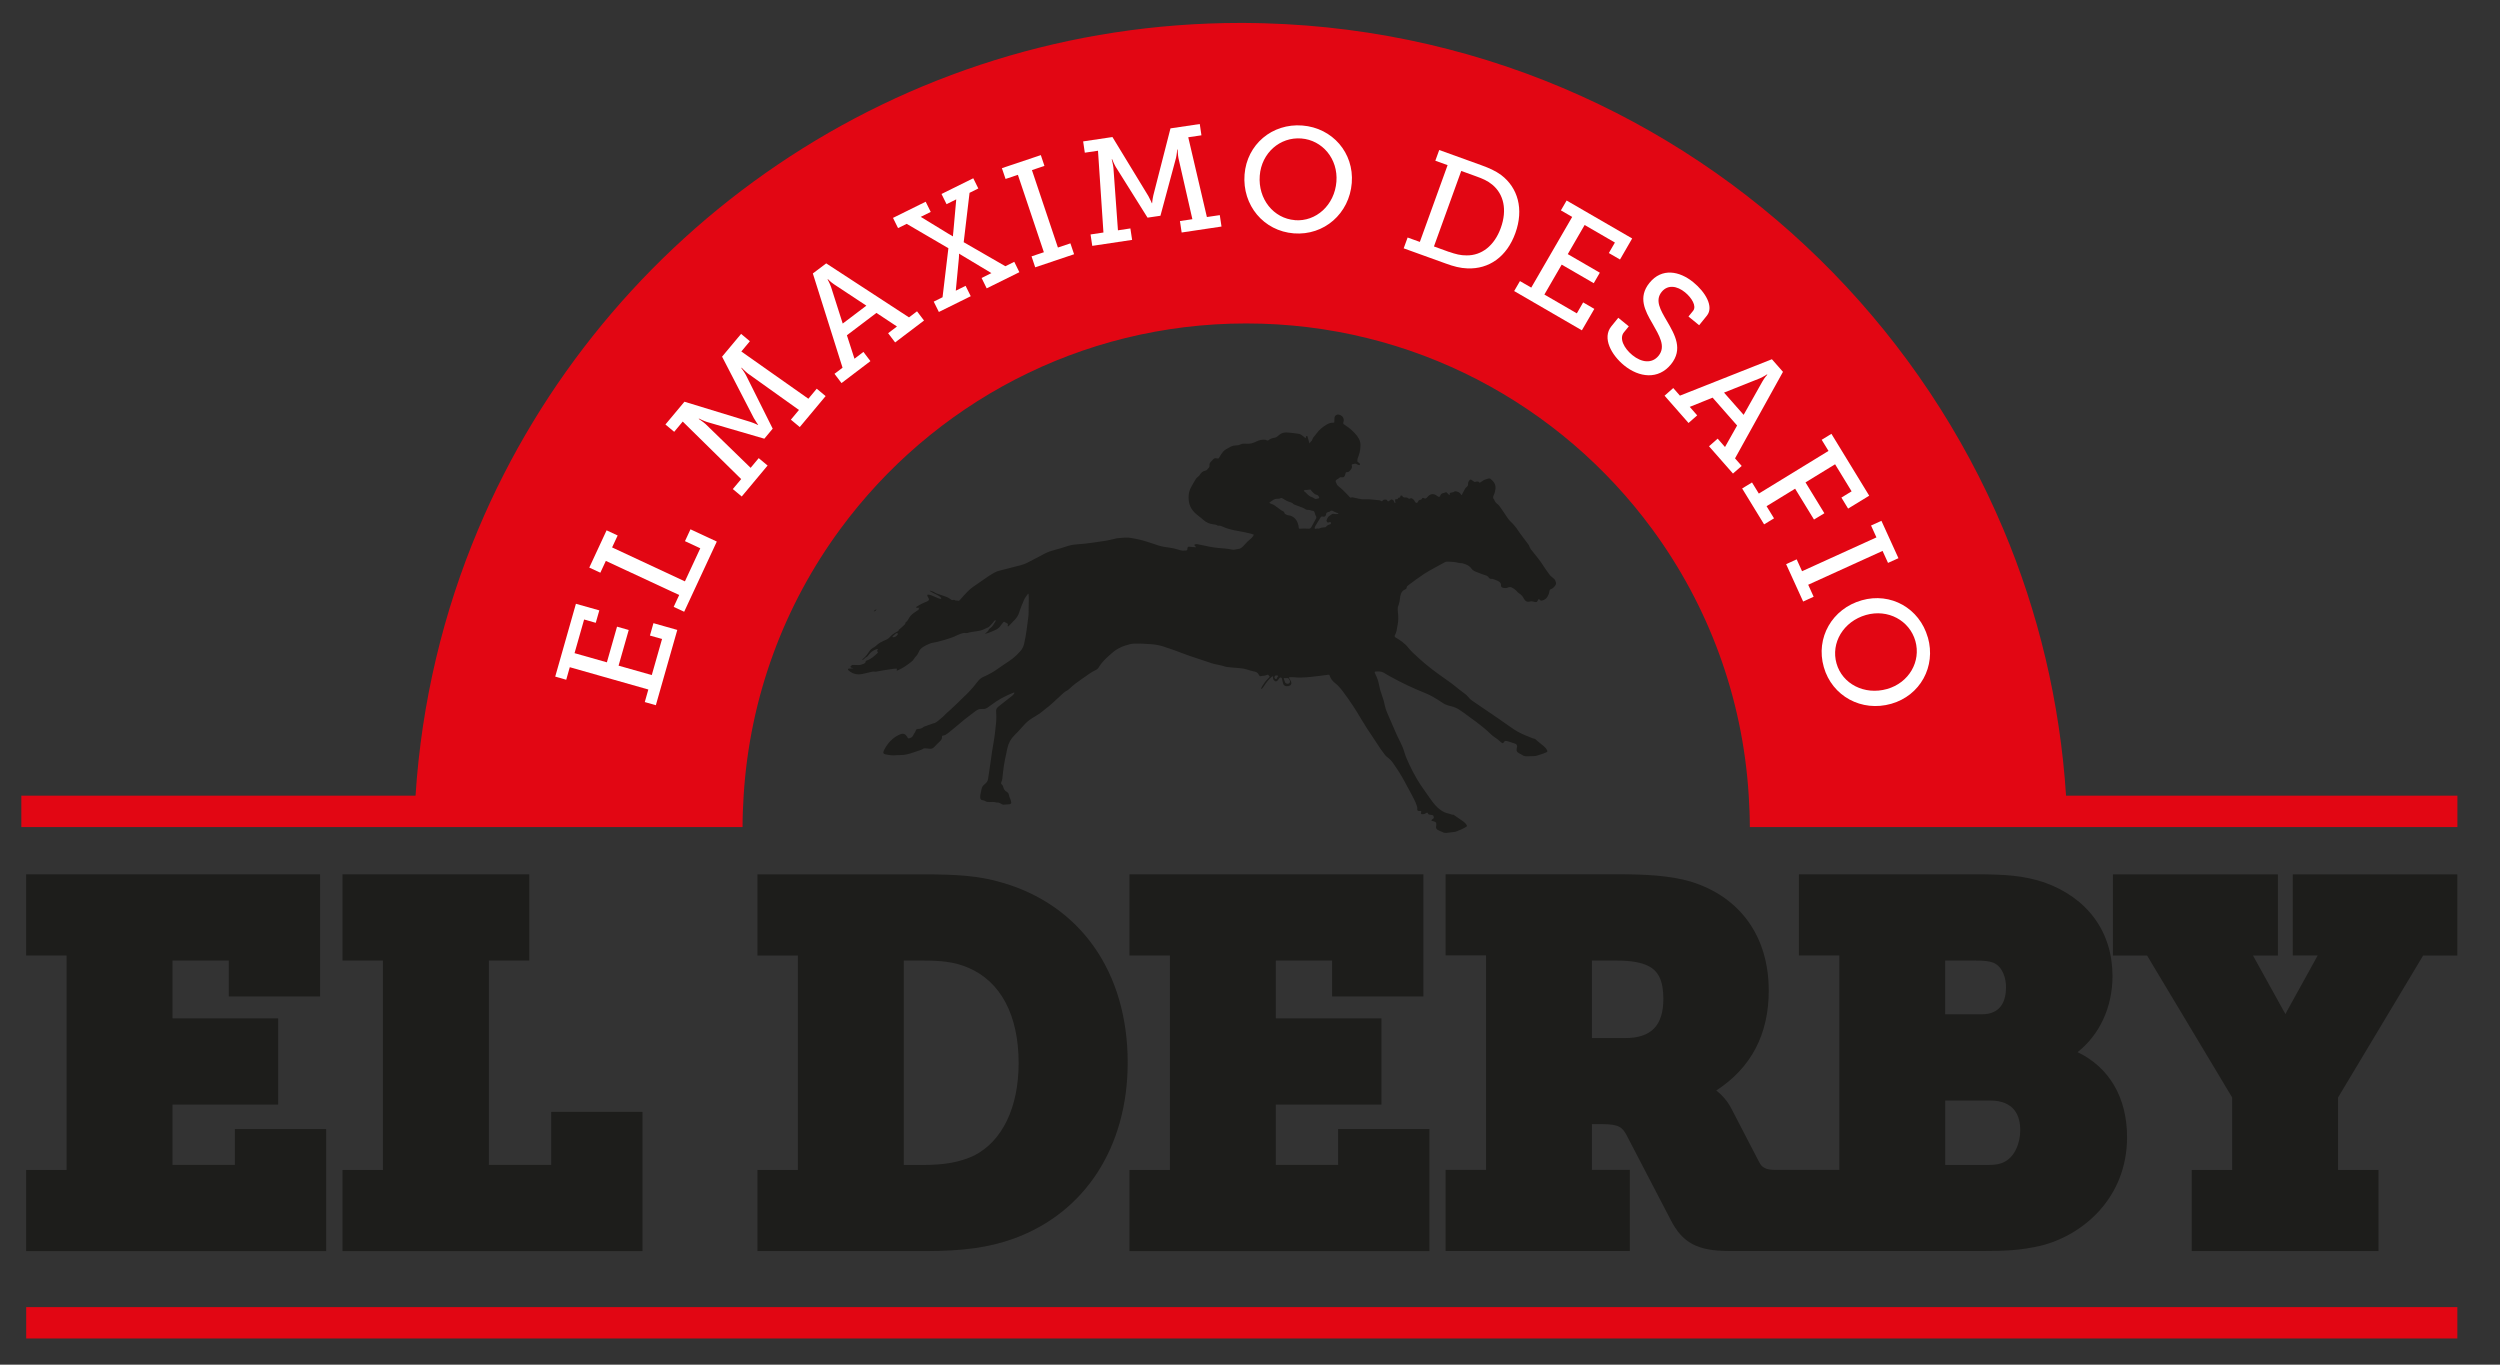 <?xml version="1.0" encoding="UTF-8"?>
<svg id="LANDPAGE" xmlns="http://www.w3.org/2000/svg" viewBox="0 0 436 238">
  <rect x="0" y="0" width="436" height="238" fill="#333333" stroke="none"/>
  <defs>
    <style>
      .cls-1 {
        fill: #1d1d1b;
      }

      .cls-2 {
        fill: #e20613;
      }

      .cls-3 {
        fill: #fff;
      }
    </style>
  </defs>
  <path class="cls-2" d="M360.32,138.77c-1.06-16.39-4.85-32.04-10.94-46.48h0,0c-14.13-33.53-40.56-60.61-73.65-75.56.05.03.1.05.16.08-.05-.02-.1-.05-.16-.08-16.93-7.65-35.6-12.12-55.26-12.67-.45-.01-.89-.02-1.34-.03-.72-.01-1.44-.02-2.16-.03-.68,0-1.36.03-2.05.04.68-.01,1.36-.04,2.05-.04-.19,0-.38,0-.57,0-59.82,0-111.14,36.41-132.99,88.29h0c-6.09,14.45-9.88,30.09-10.94,46.48H3.72s0,5.47,0,5.47h68.48s57.3,0,57.3,0c0-1.84.08-3.66.19-5.47,1.07-17.33,7.15-33.31,16.84-46.48,15.99-21.76,41.75-35.88,70.81-35.88,29.07,0,54.83,14.13,70.81,35.88,9.68,13.17,15.77,29.15,16.83,46.48.11,1.81.19,3.63.19,5.47h55.42s67.98,0,67.98,0v-5.47h-68.24Z"/>
  <polygon class="cls-3" points="112.45 122.44 113.07 120.25 99.37 116.36 98.75 118.55 96.83 118 100.44 105.3 104.52 106.45 103.9 108.62 101.87 108.04 100.2 113.91 105.84 115.51 107.61 109.29 109.65 109.87 107.88 116.09 113.67 117.73 115.46 111.44 113.35 110.84 113.96 108.68 118.12 109.86 114.38 122.99 112.45 122.44"/>
  <polygon class="cls-3" points="117.49 105.84 118.45 103.77 105.66 97.82 104.7 99.88 102.77 98.99 105.79 92.49 107.72 93.39 106.75 95.47 119.45 101.39 122.13 95.62 119.46 94.38 120.42 92.31 125.01 94.45 119.32 106.69 117.49 105.84"/>
  <path class="cls-3" d="M127.8,85.3l1.46-1.75-10.19-10.03-1.49,1.79-1.53-1.28,3.32-3.97,11.54,3.53c.76.26,1.28.53,1.28.53l.03-.04s-.35-.46-.75-1.16l-5.54-10.72,3.32-3.97,1.53,1.28-1.49,1.79,11.69,8.24,1.46-1.75,1.55,1.29-4.51,5.4-1.55-1.29,1.41-1.69-8.91-6.36c-.45-.35-1.1-1.02-1.1-1.02l-.05.06s.54.72.8,1.21l4.68,9.37-1.46,1.75-10.05-2.93c-.53-.17-1.34-.58-1.34-.58l-.05.06s.78.52,1.2.9l7.85,7.63,1.41-1.69,1.55,1.29-4.51,5.4-1.55-1.29Z"/>
  <path class="cls-3" d="M145.54,65.19l1.4-1.06-5.18-16.44,2.33-1.76,14.44,9.42,1.4-1.06,1.22,1.61-5.04,3.82-1.22-1.61,1.54-1.17-3.58-2.37-5.15,3.9,1.32,4.09,1.56-1.19,1.22,1.61-5.04,3.83-1.22-1.61ZM151.08,53.3l-5.6-3.7c-.66-.44-1.09-.92-1.09-.92l-.06.05s.33.56.6,1.3l2.04,6.4,4.12-3.12Z"/>
  <path class="cls-3" d="M162.85,52.6l1.53-.76,1.02-8.55-7.27-4.25-1.51.74-.88-1.78,5.7-2.82.88,1.78-1.74.86,4.83,2.95c.43.22.74.44.74.44l.05-.02s0-.37.07-.84l.5-5.58-1.69.84-.88-1.78,5.54-2.74.88,1.78-1.53.76-1.02,8.61,7.27,4.19,1.55-.77.89,1.81-5.7,2.82-.89-1.81,1.71-.85-4.84-2.91c-.44-.24-.75-.47-.75-.47l-.05.02s.01.37-.04.86l-.53,5.57,1.71-.85.9,1.81-5.56,2.75-.9-1.81Z"/>
  <polygon class="cls-3" points="179.9 44.71 182.05 43.99 177.52 30.49 175.37 31.21 174.73 29.33 181.52 27.05 182.15 28.93 179.97 29.67 184.5 43.17 186.68 42.44 187.32 44.34 180.54 46.62 179.9 44.71"/>
  <path class="cls-3" d="M190.19,40.89l2.25-.34-.95-14.26-2.3.34-.29-1.97,5.11-.76,6.27,10.3c.39.7.6,1.24.6,1.24h.05s.04-.59.21-1.37l2.99-11.68,5.11-.76.29,1.97-2.3.34,3.25,13.91,2.25-.33.3,1.99-6.95,1.04-.3-2,2.17-.32-2.43-10.66c-.11-.56-.14-1.49-.14-1.49h-.08s-.07.91-.2,1.45l-2.72,10.1-2.25.33-5.55-8.86c-.28-.48-.62-1.32-.62-1.32h-.08s.24.92.3,1.48l.79,10.91,2.17-.33.3,2-6.95,1.04-.3-2Z"/>
  <path class="cls-3" d="M227.13,21.89c5.26.41,9.03,4.78,8.62,10.01-.42,5.36-4.84,9.21-10.1,8.8-5.28-.41-9.02-4.91-8.6-10.27.41-5.23,4.8-8.95,10.08-8.54M225.83,38.4c3.68.29,6.92-2.62,7.24-6.72.31-3.97-2.44-7.24-6.12-7.53-3.71-.29-6.94,2.51-7.25,6.48-.32,4.09,2.42,7.47,6.13,7.76"/>
  <path class="cls-3" d="M245.48,41.42l2.14.77,4.84-13.39-2.14-.77.68-1.87,7.31,2.64c1.43.52,2.48.98,3.5,1.73,2.91,2.21,3.98,5.94,2.47,10.12-1.5,4.16-4.61,6.3-8.35,6.16-1.25-.04-2.43-.35-3.79-.85l-7.34-2.65.69-1.89ZM252.71,43.92c1.12.4,2.07.64,3.07.62,2.6.03,4.83-1.66,5.96-4.79,1.14-3.16.51-5.89-1.48-7.54-.82-.68-1.68-1.05-2.8-1.45l-2.62-.95-4.76,13.17,2.62.95Z"/>
  <polygon class="cls-3" points="265.08 49.02 267.05 50.16 274.19 37.83 272.22 36.69 273.22 34.97 284.65 41.59 282.53 45.26 280.58 44.13 281.64 42.3 276.36 39.24 273.42 44.32 279.01 47.56 277.95 49.39 272.36 46.15 269.34 51.37 275 54.65 276.1 52.74 278.05 53.87 275.88 57.61 264.07 50.76 265.08 49.02"/>
  <path class="cls-3" d="M284.06,56.92l-.85,1.04c-.85,1.04-.01,2.76,1.47,3.97,1.62,1.32,3.43,1.52,4.57.12,1.34-1.64.11-3.54-1.07-5.64-1.3-2.22-2.55-4.57-.51-7.08,2.17-2.67,5.24-2.06,7.63-.12,2.13,1.73,3.64,4.29,2.38,5.84l-1.35,1.67-1.86-1.52.8-.98c.67-.82-.24-2.29-1.4-3.24-1.39-1.13-3.01-1.38-4.07-.08-1.22,1.5-.21,3.16.89,5.05,1.45,2.48,2.86,4.96.73,7.59-2.2,2.71-5.55,2.32-8.18.18-2.2-1.8-3.87-4.78-2.22-6.81l1.21-1.49,1.84,1.5Z"/>
  <path class="cls-3" d="M291.82,67.68l1.16,1.32,16.04-6.35,1.93,2.2-8.36,15.09,1.16,1.32-1.52,1.33-4.18-4.76,1.51-1.33,1.28,1.46,2.11-3.75-4.27-4.86-3.99,1.61,1.3,1.48-1.51,1.33-4.18-4.76,1.51-1.33ZM304.09,72.35l3.29-5.85c.39-.69.84-1.15.84-1.15l-.05-.06s-.54.37-1.25.69l-6.25,2.49,3.42,3.88Z"/>
  <polygon class="cls-3" points="305.55 84.14 306.74 86.08 318.89 78.64 317.7 76.7 319.4 75.66 325.99 86.45 322.31 88.7 321.14 86.78 322.92 85.69 320.04 80.97 314.88 84.13 318.17 89.51 316.36 90.61 313.07 85.23 308.09 88.28 309.39 90.4 307.66 91.45 303.83 85.19 305.55 84.14"/>
  <polygon class="cls-3" points="313.34 97.55 314.28 99.62 327.25 93.72 326.31 91.65 328.12 90.83 331.09 97.35 329.27 98.17 328.32 96.08 315.35 101.98 316.3 104.07 314.47 104.91 311.5 98.39 313.34 97.55"/>
  <path class="cls-3" d="M336.22,111.16c1.45,5.07-1.33,10.14-6.38,11.58-5.17,1.48-10.33-1.33-11.77-6.4-1.46-5.1,1.45-10.18,6.62-11.65,5.05-1.44,10.07,1.38,11.52,6.47M320.29,115.71c1.01,3.56,4.87,5.57,8.82,4.45,3.83-1.09,5.94-4.81,4.93-8.37-1.02-3.58-4.78-5.63-8.61-4.54-3.95,1.13-6.16,4.88-5.14,8.46"/>
  <polygon class="cls-1" points="40.96 203.16 30.09 203.16 30.09 192.64 48.51 192.64 48.51 177.6 30.09 177.6 30.09 167.52 39.9 167.52 39.9 173.78 55.82 173.78 55.82 152.48 4.56 152.48 4.56 166.64 11.61 166.64 11.61 204.04 4.56 204.04 4.56 218.19 56.88 218.19 56.88 196.9 40.96 196.9 40.96 203.16"/>
  <polygon class="cls-1" points="96.13 203.16 85.26 203.16 85.26 167.52 92.31 167.52 92.31 152.48 59.73 152.48 59.73 167.52 66.78 167.52 66.78 204.04 59.73 204.04 59.73 218.19 112.05 218.19 112.05 193.91 96.13 193.91 96.13 203.16"/>
  <path class="cls-1" d="M174.54,153.86c-3.98-1.15-7.9-1.37-13.33-1.37h-29.11v14.15h7.05v37.4h-7.05v14.15h29.2c6.76,0,11.26-.64,15.53-2.19,12.42-4.52,19.84-16,19.84-30.7,0-15.78-8.27-27.54-22.13-31.44M157.62,167.52h3.23c3.19,0,5.51.2,7.94,1.22,5.72,2.39,8.86,8.3,8.86,16.65,0,7.75-2.85,13.64-7.77,16.14-2.48,1.16-5.09,1.64-9.03,1.64h-3.23v-35.64Z"/>
  <polygon class="cls-1" points="233.37 203.16 222.5 203.16 222.5 192.64 240.92 192.64 240.92 177.6 222.5 177.6 222.5 167.52 232.32 167.52 232.32 173.78 248.24 173.78 248.24 152.48 196.98 152.48 196.98 166.64 204.03 166.64 204.03 204.04 196.98 204.04 196.98 218.19 249.29 218.19 249.29 196.9 233.37 196.9 233.37 203.16"/>
  <path class="cls-1" d="M362.32,183.5c3.86-3.05,6.1-7.85,6.1-13.28,0-7.7-4.34-13.65-11.95-16.35-3.63-1.18-6.75-1.39-11.96-1.39h-30.78v14.15h7.05v37.4h-11.09c-1.82,0-2.41-.46-2.86-1.3l-4.84-9.32c-.79-1.58-1.87-2.59-2.67-3.23,6.08-3.95,9.15-9.8,9.15-17.41,0-9.41-4.94-16.33-13.57-19.01-3.65-1.07-7.83-1.29-12.98-1.29h-29.81v14.15h7.05v37.4h-7.05v14.16h32.13v-14.16h-6.61v-7.97h1.82c2.93,0,3.52.58,4.27,2.01l7.66,14.71c2.04,3.99,4.69,5.4,10.1,5.4h44.69c3.27,0,6.06-.07,9.76-.92,7.48-1.87,15.03-8.45,15.03-18.93,0-6.92-3.12-12.2-8.66-14.84M283.42,181.04h-5.79v-13.52h4.29c2.42,0,4.26.31,5.49.92,1.85.89,2.68,2.67,2.68,5.75,0,4.67-2.12,6.85-6.67,6.85M339.25,167.52h5.17c1.49,0,2.43.07,3.29.4,1.58.75,2.14,2.68,2.14,4.24,0,2.16-.73,4.73-4.2,4.73h-6.41v-9.38ZM349.34,202.75c-.62.27-1.41.41-2.36.41h-7.73v-11.23h7.82c4.35,0,5.26,2.81,5.26,5.17,0,2.17-.92,4.76-2.99,5.64"/>
  <path class="cls-1" d="M399.86,152.48v14.15h4.35l-5.36,9.7-.25.53c-.1-.19-.22-.39-.35-.59l-5.33-9.63h4.35v-14.15h-28.78v14.15h5.96l14.84,24.76v12.64h-7.05v14.15h32.57v-14.15h-7.05v-12.64l14.84-24.76h5.96v-14.15h-28.7Z"/>
  <rect class="cls-2" x="4.57" y="227.96" width="423.99" height="5.47"/>
  <path class="cls-1" d="M156.77,109.82c.15-.12.3-.24.44-.37.2-.18.38-.37.58-.54.14-.12.07-.35.24-.45.16-.09.25-.25.34-.4.04-.08.1-.15.14-.23.24-.42.56-.75.97-1,.26-.16.49-.37.76-.51,0,0,0-.06-.02-.07-.02-.01-.06,0-.08,0h0c.06-.07.12-.15.21-.26-.18,0-.33.02-.47.02-.03,0-.09-.04-.1-.07-.01-.03,0-.09.04-.11.29-.17.58-.36.88-.51.32-.16.65-.29.98-.43.08-.04.15-.09.22-.14.1-.08.14-.19.09-.32-.05-.12-.11-.24-.18-.35-.05-.08-.1-.14-.09-.24,0-.08.03-.16.13-.14.19.03.39.05.56.12.4.15.79.33,1.19.5.13.06.28.1.42.13.04.01.11-.02.12-.04,0-.05,0-.12-.03-.16-.19-.22-.43-.36-.68-.49-.26-.14-.53-.27-.79-.4-.2-.1-.4-.19-.54-.38h0c.36.11.72.2,1.02.42.07.05.16.08.24.11.56.19,1.13.38,1.68.58.17.06.32.15.47.24.14.08.27.18.41.27.05.03.12.07.16.06.18-.06.33-.07.5.04.13.09.32-.03.47.08.04.03.14.01.2-.02.08-.04.14-.11.2-.17.24-.27.47-.54.7-.8.5-.55,1.02-1.07,1.64-1.5.83-.57,1.66-1.15,2.49-1.72.38-.26.77-.5,1.18-.72.4-.23.86-.33,1.3-.44,1.09-.29,2.19-.56,3.28-.84.74-.19,1.4-.56,2.07-.92.72-.39,1.44-.77,2.17-1.14.56-.28,1.15-.47,1.76-.63.63-.17,1.26-.34,1.88-.56.61-.21,1.23-.34,1.87-.38.97-.05,1.92-.18,2.88-.31.76-.11,1.53-.21,2.29-.34.41-.07.81-.18,1.22-.27.25-.05.49-.13.74-.16.44-.05.89-.07,1.33-.1.62-.04,1.21.1,1.81.21,1.07.2,2.1.53,3.12.88.21.07.42.14.63.21.69.25,1.41.36,2.13.45.5.06.99.18,1.47.33.14.05.28.09.43.12.23.06.46.11.7.06.14-.02.31.02.43-.04.14-.07.08-.27.12-.4.06-.2.1-.24.31-.23.22.01.44.04.66.06.16.01.32.02.48.04.01-.18-.13-.21-.2-.29-.06-.08-.05-.17.05-.21.14-.07.28-.07.43-.04.39.08.79.15,1.18.24,1.14.27,2.3.44,3.48.5.46.02.91.12,1.37.2.18.03.35.04.52,0,.17-.05.35-.07.53-.09.29-.03.54-.16.75-.35.17-.15.33-.31.47-.48.27-.32.56-.61.89-.87.27-.21.49-.46.67-.8-.21-.07-.4-.16-.6-.2-.69-.16-1.39-.33-2.09-.44-.99-.16-1.95-.38-2.86-.81-.19-.09-.38-.16-.6-.12-.08.01-.18-.01-.25-.06-.18-.12-.38-.16-.59-.17-.72-.06-1.34-.34-1.88-.83-.23-.21-.47-.41-.72-.59-.38-.29-.74-.59-1.04-.97-.37-.46-.61-.97-.7-1.56-.13-.84-.07-1.66.32-2.43.25-.5.55-.98.84-1.47.12-.2.28-.38.49-.52.09-.06.18-.16.23-.26.23-.4.55-.66,1-.75.15-.03.27-.11.36-.24.04-.06.08-.13.14-.17.16-.13.22-.29.2-.5-.03-.23.06-.44.23-.61.14-.14.26-.28.39-.43.16-.18.36-.26.6-.2.03,0,.06.01.09.02.28.04.29.04.42-.2.19-.34.39-.67.64-.96.15-.17.31-.32.51-.43.29-.15.56-.32.85-.47.27-.13.56-.2.86-.2.28,0,.56-.05.82-.18.2-.1.42-.14.65-.13.19,0,.39,0,.58.01.44.02.86-.08,1.25-.26.2-.09.4-.18.61-.27.29-.12.59-.18.91-.18.19,0,.39,0,.56.11.12.07.23.06.33-.02.31-.25.67-.37,1.06-.43.25-.04.44-.16.62-.33.26-.25.56-.44.91-.53.26-.06.53-.08.8-.04.31.04.62.06.93.09.31.04.62.08.92.13.29.05.53.19.75.38.14.13.29.25.44.37.04-.03.06-.05.07-.07.04-.12.02-.31.19-.3.13,0,.13.17.16.28.1.33.19.65.29,1.02.11-.14.19-.29.31-.38.14-.11.18-.26.23-.42.04-.11.11-.21.18-.3.18-.22.37-.43.53-.66.46-.64,1.06-1.12,1.73-1.52.35-.21.72-.35,1.14-.34.2,0,.21-.01.22-.24.01-.19.01-.38.02-.58.02-.37.36-.65.73-.59.47.07.81.39.89.86.01.07,0,.15-.01.22-.02.13-.07.26-.08.39,0,.06.03.15.07.19.1.09.22.15.33.23.59.38,1.12.83,1.6,1.34.29.3.54.63.74,1,.2.38.28.77.27,1.2-.02.77-.19,1.5-.49,2.2-.08.19-.04.38-.05.56,0,.03.05.07.08.09.07.05.16.09.22.14.06.05.1.11.13.17.02.05.02.13,0,.17-.03.04-.11.07-.15.05-.13-.04-.26-.08-.37-.15-.18-.12-.34-.15-.54-.04-.03.02-.09,0-.13.01-.21.04-.27.1-.21.3.07.23,0,.41-.12.58-.07.09-.15.19-.22.28-.13.15-.28.25-.5.25-.2,0-.2.02-.26.22-.03.11-.06.23-.1.34-.11.29-.26.38-.59.33-.16-.02-.29,0-.4.11-.1.1-.22.18-.36.24-.12.05-.2.2-.3.3.06.16.13.31.18.46.06.18.15.32.3.43.68.49,1.22,1.12,1.81,1.71.05.05.1.11.15.17.08.1.17.16.3.11.16-.06.32-.02.48.02.27.07.55.12.82.19.38.1.76.13,1.15.1.4-.03.8,0,1.2.05.38.05.77.08,1.15.11.15.01.29.04.42.14.11.08.18.04.26-.06.18-.25.45-.19.69-.16.05,0,.09.1.13.16.09.14.1.15.24.08.1-.05.21-.11.29-.18.07-.06.12-.14.22-.1.12.04.27.05.34.19.07.13.12.27.19.4,0,.02.05.03.07.03.02,0,.06-.04.06-.06-.01-.13-.03-.26-.05-.39-.02-.16.02-.23.18-.22.14.01.26.03.31-.15.02-.06.11-.11.17-.12.15-.03.28-.04.25-.26-.01-.08.17-.14.26-.1.02.01.06.03.07.05.11.28.34.28.59.27.15,0,.3.02.42.13.13.12.26.12.41.04.11-.07.22-.04.33.03.17.12.33.24.41.45.02.07.07.13.12.18.18.18.35.17.45-.06.09-.21.2-.35.45-.36.05,0,.11-.05.16-.07.13-.06.1-.27.26-.27.11,0,.22.08.33.11.12.03.23,0,.32-.11.11-.12.22-.24.34-.35.43-.38.9-.4,1.37-.07.1.07.19.14.29.2.17.09.28.06.36-.11.03-.05.03-.12.06-.17.09-.14.21-.27.37-.3.19-.03.37-.11.55-.17.05-.02.15.01.19.06.12.11.22.24.34.35.03.03.07.07.1.07.09,0,.05-.09.05-.14.02-.22.02-.21.21-.27.21-.07.46-.04.64-.22.04-.04.14-.03.21-.02.4.06.74.21.94.59.01.02.05.03.08.05.1-.01.08-.11.11-.16.17-.31.32-.63.5-.94.06-.11.16-.21.27-.29.18-.14.27-.3.25-.53-.03-.27.11-.49.28-.68.09-.09.17-.12.28-.05.15.09.3.19.44.3.1.08.18.11.31.05.11-.05.26-.05.39-.05.05,0,.14.03.16.07.09.18.2.14.32.06.09-.06.18-.11.26-.17.3-.24.66-.34,1.01-.45.23-.08.44-.05.6.15.09.1.2.18.29.28.35.38.51.82.44,1.35-.05.38-.14.76-.31,1.11-.13.28-.16.54.09.77.01,0,.02.02.02.03.08.36.35.57.61.79.12.1.24.23.33.36.37.52.74,1.04,1.08,1.58.25.39.51.76.85,1.09.51.48.95,1.02,1.33,1.61.21.32.45.63.68.94.36.49.73.97,1.09,1.46.02.02.04.04.05.07.17.59.59,1.02.96,1.48.56.69,1.11,1.39,1.59,2.15.32.5.67.98,1.02,1.46.18.26.42.46.67.65.15.1.27.22.35.39.24.52.21.74-.19,1.16-.14.15-.3.29-.5.36-.21.07-.3.23-.32.44-.04.33-.17.63-.34.91-.22.39-.58.59-1,.68-.07.02-.17-.03-.24-.06-.05-.02-.07-.09-.12-.13-.09-.08-.2-.08-.26.03-.05.09-.09.19-.14.28-.05.1-.15.14-.26.13-.12-.02-.24-.02-.35-.06-.23-.08-.47-.09-.7-.03-.49.13-.83-.11-1.03-.5-.21-.41-.48-.73-.88-.96-.16-.09-.28-.26-.41-.4-.21-.22-.45-.38-.71-.53-.27-.15-.52-.19-.8-.05-.3.14-.61.1-.91.02-.18-.05-.27-.17-.29-.35,0-.01,0-.03,0-.04.06-.4-.21-.6-.5-.76-.26-.14-.54-.24-.82-.34-.12-.04-.26-.05-.39-.05-.18,0-.32-.07-.42-.22-.15-.25-.38-.35-.65-.43-.33-.09-.64-.22-.96-.34-.19-.07-.38-.16-.58-.23-.33-.12-.63-.29-.83-.57-.37-.54-.94-.74-1.53-.91-.04-.01-.09-.03-.13-.03-.39.03-.75-.12-1.13-.18-.5-.07-1-.08-1.51-.09-.11,0-.23.05-.33.1-1.2.69-2.45,1.27-3.61,2.03-.48.32-.96.65-1.43.99-.46.33-.9.68-1.36,1.01-.13.1-.25.2-.27.39-.01.16-.11.27-.26.33-.01,0-.03.01-.04.02-.52.21-.7.66-.81,1.15-.01.06-.02.12-.02.18-.05.52-.14,1.03-.33,1.52-.1.24-.12.49-.09.74.04.33.06.65.08.98.05.66-.03,1.3-.17,1.94-.05.23-.07.47-.12.7-.04.16-.09.31-.15.46-.04.1-.1.18-.14.28-.08.19-.04.3.13.41.16.1.33.2.49.3.46.28.88.61,1.27.98.17.16.32.35.47.53.24.26.46.55.72.79.71.66,1.41,1.32,2.15,1.94.72.6,1.46,1.17,2.21,1.72.78.57,1.58,1.11,2.36,1.68.47.34.9.72,1.36,1.08.34.26.68.52,1.03.78.23.17.44.35.61.58.19.25.42.46.68.64,1.55,1.05,3.09,2.1,4.64,3.16.69.47,1.37.94,2.04,1.43.82.6,1.7,1.09,2.64,1.47.44.18.88.35,1.32.53.36,0,.54.27.77.47.35.29.71.58,1.07.87.24.19.43.41.57.67.11.2.09.31-.11.4-.28.13-.57.24-.87.34-.22.08-.46.12-.68.21-.23.09-.45.12-.7.12-.28,0-.56,0-.84.02-.44.04-.86.01-1.23-.28-.11-.09-.26-.14-.39-.21-.46-.25-.55-.43-.45-.94.01-.07.04-.14.05-.22.04-.22-.05-.38-.23-.49-.07-.04-.16-.08-.24-.1-.37-.12-.73-.24-1.1-.36-.1-.03-.2-.06-.3-.07-.18-.03-.32.02-.41.19-.03.05-.06.1-.1.14-.06.06-.13.08-.2.04-.13-.08-.26-.15-.36-.26-.31-.3-.66-.55-1.02-.79-.18-.12-.36-.26-.52-.41-.8-.78-1.65-1.49-2.55-2.16-.75-.56-1.51-1.11-2.26-1.66-.22-.16-.44-.3-.66-.45-.5-.34-1.03-.59-1.62-.71-.17-.04-.34-.1-.51-.14-.31-.08-.58-.22-.84-.39-.58-.38-1.17-.76-1.78-1.11-.41-.24-.84-.44-1.28-.62-2.07-.83-4.08-1.77-6.03-2.85-.39-.22-.78-.43-1.16-.67-.48-.31-1.01-.3-1.55-.25-.08,0-.13.09-.11.16.03.08.06.17.1.25.3.59.52,1.2.64,1.84.12.67.31,1.33.55,1.97.2.54.36,1.1.47,1.67.09.45.23.89.42,1.31.5,1.14.98,2.29,1.49,3.43.23.53.49,1.05.75,1.57.29.59.56,1.18.74,1.81.23.79.56,1.53.91,2.27.77,1.63,1.66,3.18,2.73,4.63.58.79,1.1,1.63,1.74,2.37.29.34.62.63.99.89.42.29.88.51,1.38.6.28.05.52.22.82.2.04,0,.08.04.11.06.54.37,1.08.74,1.61,1.11.23.16.43.36.58.61.09.15.08.25-.08.34-.27.16-.54.3-.83.43-.24.11-.5.2-.74.31-.18.08-.36.13-.55.15-.37.04-.74.07-1.1.13-.33.06-.65.04-.95-.13-.14-.08-.3-.13-.45-.19-.13-.06-.27-.13-.39-.21-.17-.11-.26-.29-.24-.5,0-.1.02-.21.04-.31.05-.38-.06-.55-.43-.65-.07-.02-.15-.03-.22-.05-.07-.02-.14-.04-.22-.07.06-.18.2-.26.33-.35.1-.06.15-.14.1-.26-.02-.06-.03-.11-.04-.17-.03-.11-.1-.17-.22-.19-.15-.02-.29-.05-.44-.07-.16-.02-.28-.08-.33-.25-.03-.11-.13-.12-.22-.07-.21.11-.41.25-.66.24-.06,0-.12,0-.18,0-.08-.01-.13-.06-.14-.15,0-.03,0-.06,0-.09,0-.11.13-.24-.01-.32-.07-.04-.2,0-.3,0-.24,0-.38-.11-.34-.35.04-.24-.04-.43-.11-.65-.19-.58-.47-1.12-.76-1.66-.5-.93-.99-1.86-1.5-2.78-.56-1.01-1.19-1.99-1.86-2.94-.27-.38-.58-.71-.96-.98-.15-.11-.3-.25-.42-.4-.28-.35-.54-.71-.79-1.07-.46-.68-.89-1.37-1.35-2.05-.7-1.03-1.39-2.07-2.02-3.15-.98-1.67-2.03-3.28-3.2-4.82-.41-.55-.85-1.07-1.4-1.49-.41-.32-.71-.71-.88-1.21-.08-.24-.1-.23-.36-.2-1,.13-2,.27-3.01.37-.99.1-1.98.15-2.98.05-.22-.02-.44,0-.67,0-.08,0-.12.11-.08.17.05.08.1.14.15.22.07.12.14.23.19.35.16.41,0,.69-.43.8-.1.02-.2.03-.31.03-.32,0-.54-.14-.64-.45-.05-.14-.08-.29-.11-.43-.03-.15-.06-.29-.09-.44-.02-.12-.09-.18-.21-.2-.1-.02-.17.01-.23.09-.1.13-.19.27-.29.39-.24.27-.42.27-.67,0-.16-.17-.19-.36-.15-.58,0-.03-.03-.09-.05-.1-.03-.02-.09,0-.12.02-.07.05-.14.11-.2.17-.47.44-.86.94-1.2,1.48-.11.17-.25.33-.38.49-.02.02-.08.01-.11,0-.02,0-.03-.06-.02-.08.05-.12.1-.25.17-.36.3-.5.63-.97,1.06-1.37.1-.09.18-.19.27-.28-.31-.39-.23-.45-.72-.24-.12.05-.26.05-.39.07-.1.01-.22,0-.31.03-.22.1-.39.04-.47-.17-.18-.42-.51-.56-.93-.63-.39-.07-.77-.2-1.16-.33-.44-.14-.89-.21-1.35-.24-.69-.04-1.39-.12-2.08-.19-.15-.01-.3-.04-.43-.09-.58-.2-1.18-.29-1.77-.42-.2-.04-.4-.1-.6-.17-1.21-.4-2.42-.79-3.63-1.21-.98-.34-1.95-.73-2.92-1.08-.6-.22-1.21-.41-1.81-.61-.7-.23-1.41-.35-2.14-.4-.95-.06-1.9-.14-2.85-.1-.25,0-.51.03-.75.08-1.22.29-2.34.76-3.28,1.62-.45.41-.92.79-1.33,1.25-.32.35-.63.71-.87,1.13-.14.26-.35.42-.62.55-.37.18-.73.4-1.07.63-.84.58-1.68,1.17-2.51,1.78-.3.22-.56.48-.84.73-.22.2-.44.4-.71.52-.13.06-.25.16-.36.25-.43.39-.87.77-1.28,1.17-.88.85-1.82,1.62-2.79,2.35-.23.18-.49.33-.74.49-.25.16-.51.31-.76.47-.57.36-1.07.79-1.51,1.3-.49.58-1.01,1.13-1.55,1.66-.63.61-1.04,1.37-1.23,2.23-.29,1.33-.59,2.67-.74,4.03-.05.43-.1.85-.14,1.28-.02.23-.09.44-.18.64-.06.15-.06.28.08.4.13.1.2.25.24.41.09.36.26.66.59.85.09.05.18.12.24.2.07.08.13.17.15.26.04.28.14.54.26.8.09.19.13.39.17.6.03.14-.03.22-.16.28-.04.02-.08.04-.12.05-.37.03-.74.07-1.11.08-.12,0-.25-.08-.36-.15-.2-.14-.42-.23-.66-.22-.06,0-.12,0-.18-.01-.4-.14-.82-.1-1.23-.08-.27,0-.53-.02-.76-.19-.12-.09-.3-.11-.46-.14-.23-.04-.34-.17-.36-.38-.02-.19-.02-.39.01-.58.06-.34.15-.66.22-1,.06-.31.21-.55.45-.75.09-.08.18-.15.27-.24.22-.21.37-.45.41-.77.12-.9.28-1.79.4-2.69.19-1.43.4-2.85.66-4.27.1-.55.15-1.12.21-1.68.08-.74.18-1.47.17-2.22,0-.28-.01-.56-.04-.84-.03-.36.08-.64.36-.86.41-.32.81-.65,1.22-.97.42-.33.85-.65,1.26-.99.11-.09.2-.21.29-.33.03-.04.07-.13.05-.16-.05-.08-.13-.03-.2,0-1.37.55-2.67,1.23-3.84,2.14-.22.17-.46.33-.69.49-.19.13-.4.2-.63.19-.93-.03-1.05.11-1.71.6-1.1.81-2.17,1.66-3.2,2.56-.44.38-.89.74-1.34,1.1-.25.19-.51.36-.84.39-.12.01-.18.09-.17.22.03.33-.12.56-.35.77-.35.32-.68.67-1.01,1.01-.18.19-.4.31-.67.3-.25-.01-.5-.03-.75-.07-.2-.03-.38-.03-.55.09-.11.08-.23.14-.36.18-.8.26-1.59.58-2.42.77-.39.09-.78.14-1.19.13-.4-.01-.8.04-1.2.05-.48.01-.94-.11-1.41-.19-.04,0-.08-.03-.12-.05-.16-.07-.23-.19-.19-.36.04-.16.1-.31.18-.45.59-1.08,1.38-1.97,2.5-2.51.12-.06.24-.12.37-.16.34-.12.65-.05.89.21.13.14.22.31.33.47.05.07.11.1.19.08.33-.09.61-.21.75-.56.13-.3.38-.53.46-.86.02-.1.11-.17.22-.2.04,0,.09-.03.13-.03.37,0,.7-.08.98-.35.06-.06.16-.07.25-.1.4-.15.81-.29,1.21-.44.07-.02.14-.06.21-.07.36-.05.63-.25.89-.47.44-.36.88-.71,1.26-1.13.19-.21.42-.38.63-.57.39-.36.79-.72,1.17-1.09.71-.68,1.41-1.36,2.11-2.05.35-.35.67-.72.99-1.09.28-.33.54-.67.81-1.01.26-.33.59-.57.98-.74.94-.41,1.83-.92,2.66-1.53.6-.44,1.23-.83,1.84-1.25.71-.47,1.32-1.05,1.89-1.69.32-.36.53-.78.64-1.25.18-.83.35-1.66.45-2.5.09-.77.2-1.53.3-2.3.02-.13.03-.27.03-.4.01-.94.03-1.87.04-2.81,0-.22-.02-.44-.04-.67,0-.02-.03-.05-.05-.06-.02,0-.06,0-.07.03-.25.35-.52.68-.69,1.08-.28.69-.59,1.36-.8,2.08-.19.64-.57,1.17-1.06,1.61-.12.11-.22.24-.33.36-.16.17-.33.34-.5.5-.03.03-.08.03-.12.04-.01-.05-.03-.11-.03-.16,0-.06.03-.11.05-.17.02-.09-.01-.14-.09-.18-.18-.1-.36-.21-.54-.3-.03-.02-.12.01-.15.05-.17.2-.35.41-.5.63-.23.34-.55.58-.92.75-.57.25-1.13.52-1.76.66,0-.11.09-.14.15-.18.19-.14.36-.29.46-.53.05-.13.18-.23.3-.31.17-.11.29-.24.4-.41.1-.17.21-.32.32-.48.06-.09.12-.17.16-.26.03-.06.08-.15,0-.19-.04-.02-.12.05-.19.08-.02.01-.04.04-.06.07-.22.34-.51.62-.79.9-.06.06-.12.14-.2.17-.27.13-.54.25-.81.37-.38.17-.79.26-1.2.32-.54.07-1.09.14-1.62.3-.11.03-.24.03-.35.02-.26-.04-.51,0-.74.09-.26.1-.53.19-.78.32-.69.35-1.43.57-2.17.79-.4.12-.8.23-1.2.33-.24.06-.49.11-.74.15-.24.03-.46.1-.68.19-.45.2-.9.39-1.29.7-.24.19-.43.4-.54.69-.12.3-.29.58-.53.82-.13.13-.23.27-.32.42-.14.23-.32.42-.54.58-.4.28-.78.59-1.2.85-.36.23-.75.41-1.14.6-.04.02-.11,0-.16-.01,0-.04.01-.08.03-.12,0-.01.02-.02.02-.04.04-.09.01-.16-.07-.16-.13,0-.27,0-.4.02-.59.08-1.18.16-1.76.26-.47.07-.93.17-1.4.25-.07.01-.15.02-.22,0-.26-.04-.5.01-.75.08-.49.12-.98.24-1.48.34-.84.16-1.59-.02-2.25-.56-.06-.05-.12-.09-.16-.15-.03-.04-.06-.12-.04-.16.01-.04.09-.07.14-.08.13-.01.27,0,.4-.02.14,0,.29-.02.43-.06-.08-.02-.17-.03-.25-.05-.11-.03-.25-.03-.29-.17-.02-.09.25-.33.36-.34.12,0,.24,0,.35,0,.21,0,.42,0,.62.02.37.02.7-.1,1.03-.24.15-.07.28-.15.29-.35,0-.11.1-.18.21-.21.75-.24,1.3-.76,1.85-1.28.12-.11.12-.12,0-.28-.05-.07-.06-.13-.02-.2.03-.06.07-.12.14-.23-.21,0-.36.04-.5.11-.41.19-.78.43-1.05.8-.17.23-.34.45-.62.56-.09.04-.14.14-.22.21-.09.08-.18.15-.28.22-.02.01-.06,0-.08,0,0-.04,0-.09.02-.11.46-.38.84-.83,1.16-1.34.18-.29.42-.53.74-.69.21-.11.4-.26.57-.42.38-.37.84-.6,1.32-.82.07-.03.14-.06.2-.09.32-.11.58-.29.8-.54.25-.28.53-.51.86-.71.13-.07.26-.14.39-.21.13-.07.27-.14.3-.31.01,0,.03,0,.04,0-.01,0-.03.01-.04.02M221.37,87.66c.14.16.3.19.45.25.12.06.25.09.36.16.4.28.79.57,1.19.86.11.08.22.16.34.21.14.05.24.12.27.26.04.18.17.26.32.34.18.09.35.15.55.16.13,0,.26.04.38.1.68.32,1.05.89,1.21,1.6.02.1.03.21.04.31.03.28.06.32.32.29.46-.05.92-.03,1.37,0,.26.02.43-.06.54-.29.03-.07.07-.13.11-.2.22-.42.44-.84.68-1.25.09-.16.1-.28,0-.44-.08-.12-.11-.27-.16-.41-.13-.35-.06-.52-.62-.56-.03,0-.06-.01-.08-.03-.19-.07-.38-.12-.6-.1-.15.01-.33-.05-.45-.15-.24-.19-.52-.27-.8-.37-.36-.13-.72-.27-1.08-.41-.07-.03-.13-.07-.18-.12-.14-.16-.34-.24-.54-.3-.4-.11-.77-.3-1.12-.53-.09-.06-.17-.11-.27-.15-.07-.03-.16-.06-.21-.03-.23.15-.49.12-.73.13-.28.02-.52.11-.73.28-.16.13-.34.23-.53.36M233.07,89.65s0-.01,0-.02c.09,0,.18.01.27.01.02,0,.07-.03.07-.03,0-.04-.02-.09-.05-.1-.24-.1-.51-.17-.74-.3-.24-.14-.45-.28-.69,0-.06.06-.19.06-.29.09-.21.07-.39.16-.38.42,0,.04-.01.09-.03.13-.09.22-.25.3-.5.25-.04,0-.08-.02-.13-.03-.11-.02-.2.02-.26.12-.32.52-.64,1.03-.95,1.55-.05.08-.08.16-.1.25-.05.17.04.27.21.23.14-.03.28-.09.43-.03.04.02.11-.01.16-.03.3-.14.62-.19.95-.2.1,0,.17-.03.23-.11.17-.2.37-.34.63-.38.04,0,.08-.03.12-.06.09-.05.13-.16.09-.27-.04-.11-.14-.1-.22-.08-.09.02-.17.05-.26.07-.04,0-.1,0-.12-.03-.1-.11-.22-.26-.15-.39.12-.23.16-.51.4-.68.17-.12.34-.24.51-.35.11-.08.24-.1.38-.06.14.03.29.03.44.05M229.44,87.03c.18-.04.31-.06.44-.09.2-.05.24-.14.13-.32-.09-.16-.19-.28-.39-.32-.3-.06-.51-.28-.72-.49-.13-.13-.24-.29-.36-.44-.19.02-.38.05-.57.07-.06,0-.12,0-.18,0-.09,0-.18,0-.26.03-.05.01-.1.06-.15.09.03.05.05.11.09.14.19.12.33.28.49.44.24.25.5.49.87.57.11.02.2.11.3.17.12.06.23.11.31.15M224.03,118.25c-.09-.02-.15.03-.13.11.06.2.12.4.19.59.09.22.29.29.5.3.26.01.46-.27.37-.52-.04-.1-.1-.18-.14-.27-.08-.16-.2-.23-.4-.2-.13.02-.26,0-.4-.01M155.69,111.14c.26,0,.48-.08.66-.24.09-.08.16-.17.22-.27.02-.04.02-.12-.01-.16-.03-.04-.1-.05-.16-.05-.05,0-.12.03-.16.06-.18.15-.36.3-.53.45-.03.03-.06.07-.06.11,0,.03.03.07.04.09M222.71,117.8c-.06,0-.1,0-.15,0-.14.01-.24.09-.28.23-.04.13,0,.25.12.34.11.09.24.07.28-.06.05-.14.11-.26.21-.37.01-.01,0-.08-.03-.1-.05-.03-.11-.03-.15-.04"/>
  <path class="cls-1" d="M152.84,106.24c-.01.23-.18.31-.37.38-.02,0-.06,0-.08-.02,0,0,0-.06.02-.07.14-.1.28-.19.43-.29,0,0,0,0,0,0"/>
  <path class="cls-1" d="M166.18,110.31s-.08.04-.11.05c0,0-.03-.05-.03-.05.02-.02.04-.04.07-.04.02,0,.04.02.07.04"/>
  <path class="cls-1" d="M153.23,106.25c-.13,0-.26,0-.39,0,0,0,0,0,0,0,.13,0,.26,0,.39,0,0,0,0,0,0,0"/>
  <path class="cls-1" d="M155.19,102.96s-.03,0-.04,0c.01,0,.03,0,.04,0h0"/>
</svg>